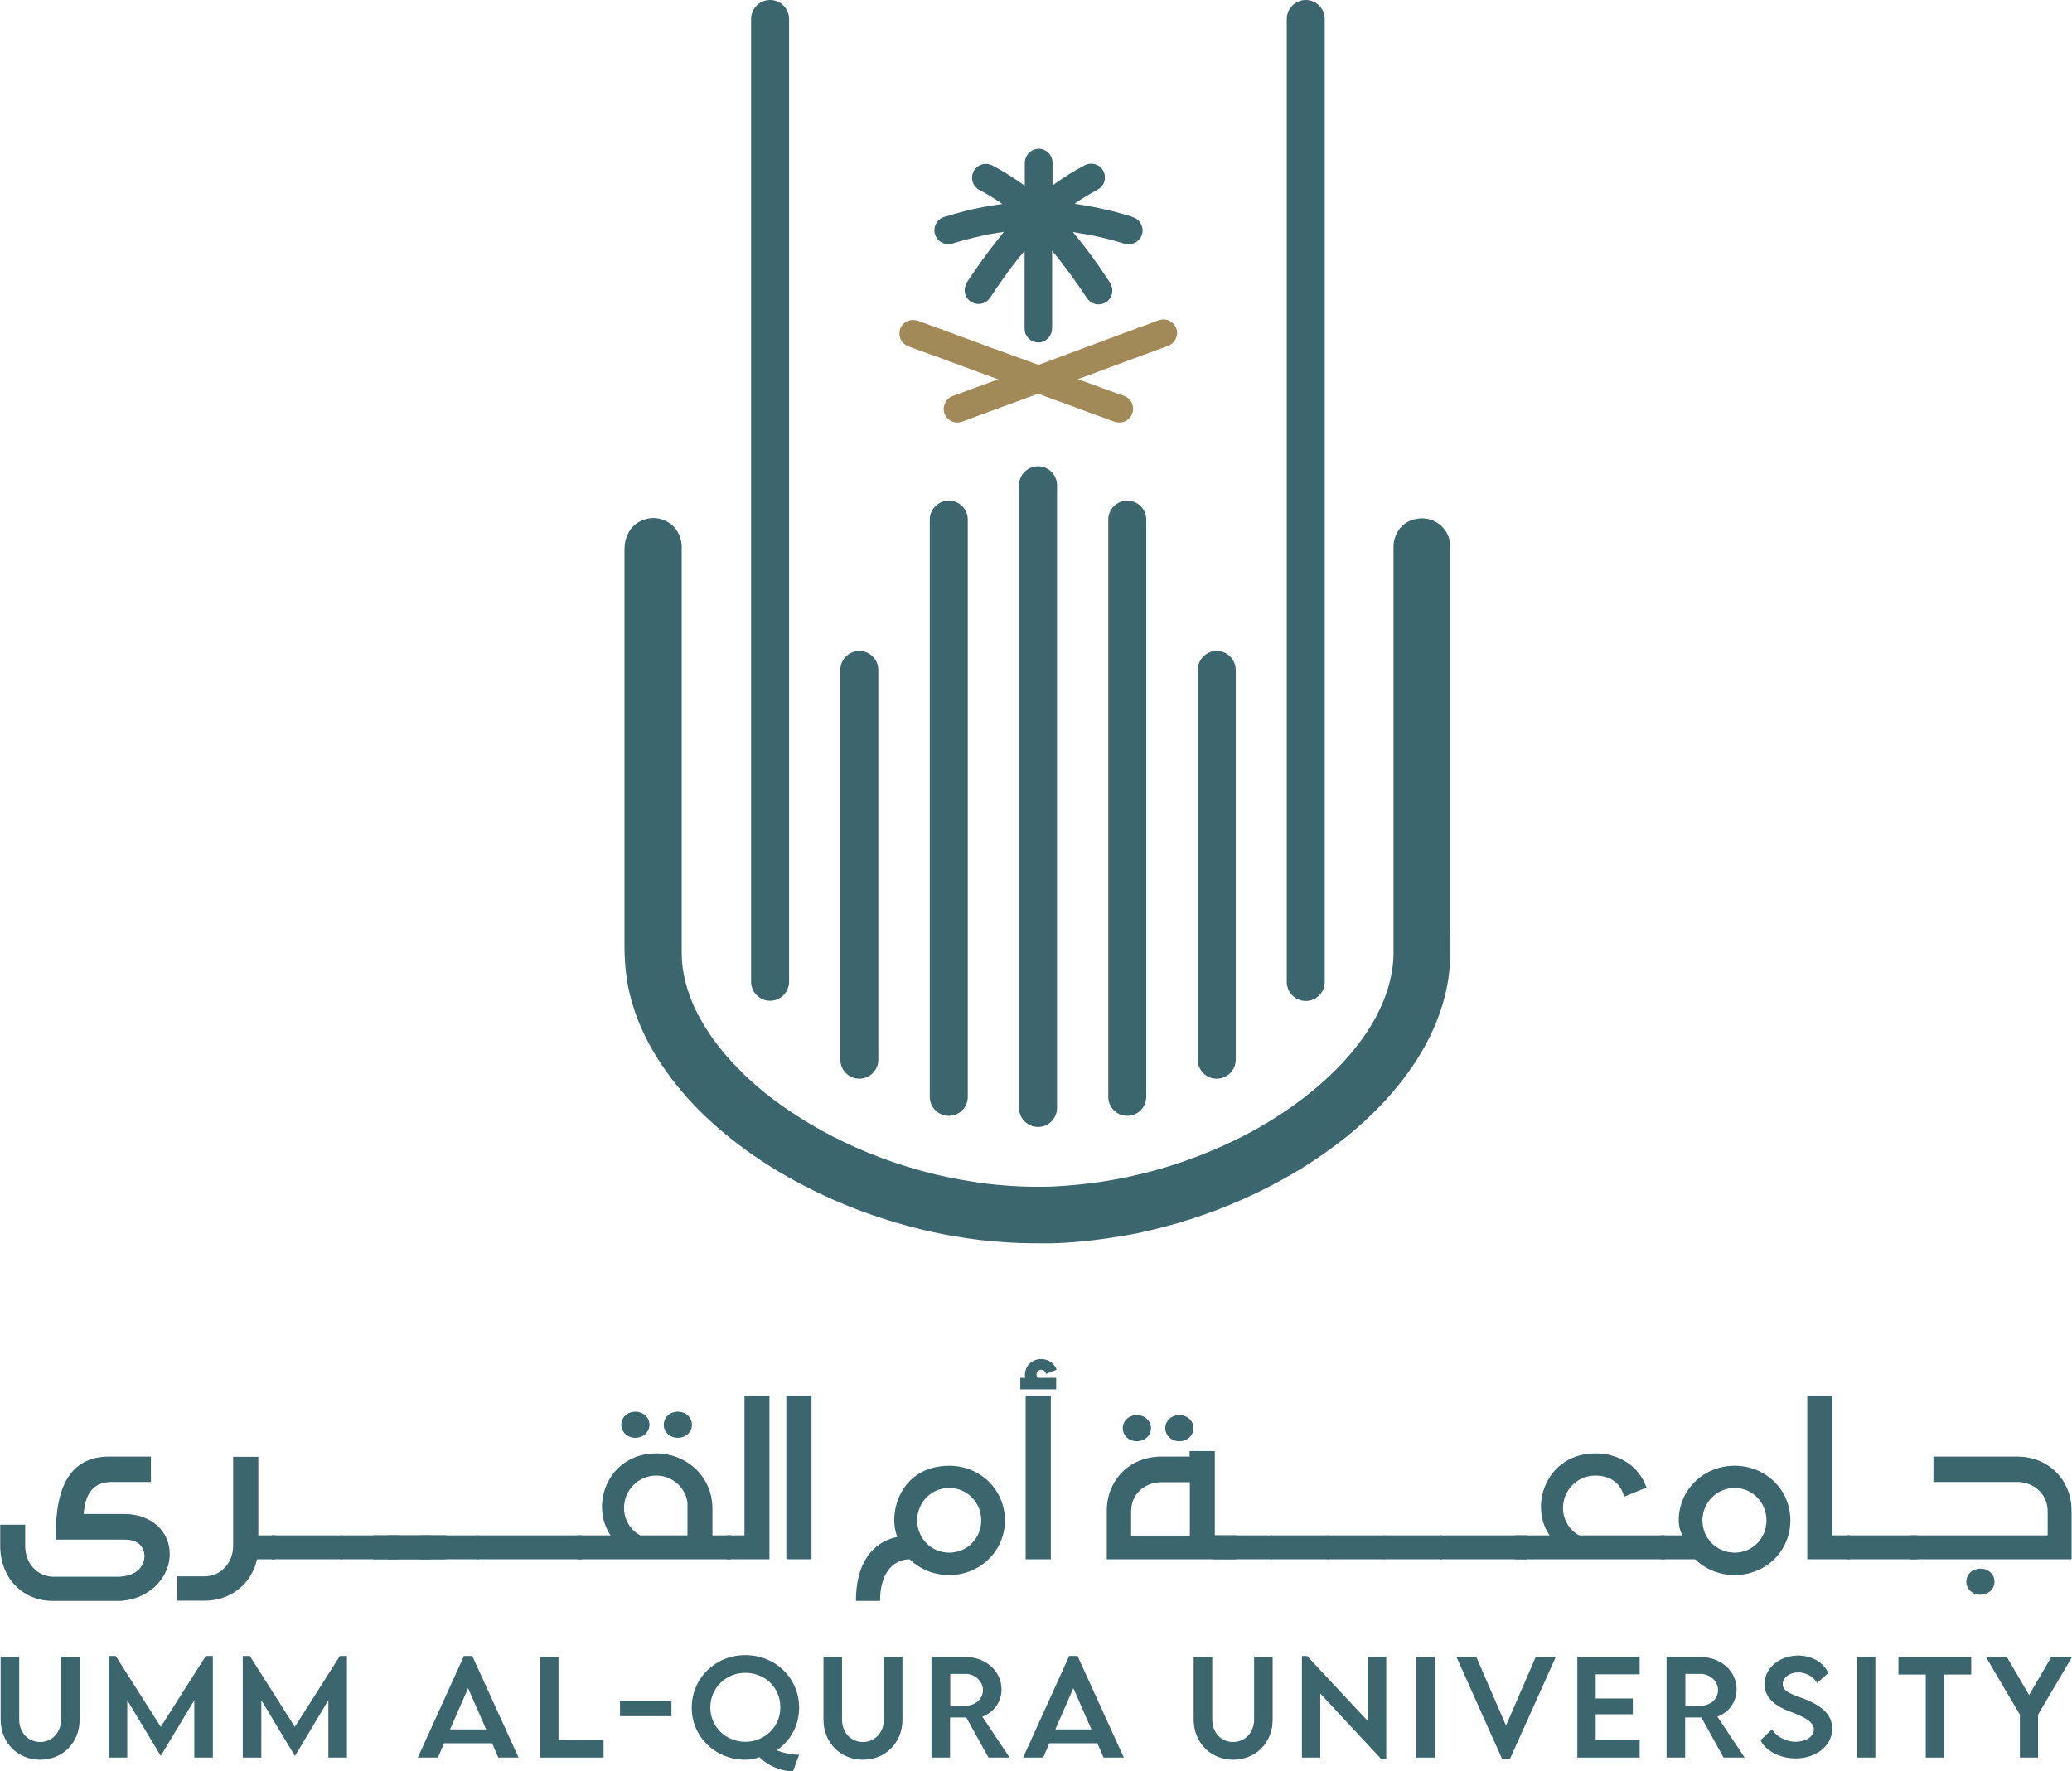<?xml version="1.0" encoding="UTF-8"?>
<svg id="Layer_2" data-name="Layer 2" xmlns="http://www.w3.org/2000/svg" viewBox="0 0 97.05 82.97">
  <defs>
    <style>
      .cls-1 {
        fill: #a28a58;
      }

      .cls-1, .cls-2 {
        stroke-width: 0px;
      }

      .cls-2 {
        fill: #3c666e;
      }
    </style>
  </defs>
  <g id="Layer_4" data-name="Layer 4">
    <g>
      <path class="cls-2" d="m67.91,43.56h0c0,.47,0,.94,0,1.42,0,.35-.04.71-.1,1.05-.13.75-.36,1.47-.67,2.17-.44.99-1.02,1.88-1.71,2.72-.71.87-1.51,1.64-2.38,2.34-1.33,1.07-2.78,1.95-4.32,2.68-1.5.71-3.06,1.26-4.68,1.65-.52.13-1.04.24-1.57.32-.28.05-.57.09-.85.13-.21.03-.42.05-.63.08-.21.02-.42.04-.63.06-.35.03-.71.05-1.06.06-.16,0-.33,0-.49,0-.67,0-1.35-.01-2.02-.07-.29-.03-.57-.05-.86-.08-.41-.05-.82-.11-1.23-.18-.66-.11-1.31-.25-1.95-.42-2.05-.53-4-1.31-5.84-2.35-1.17-.66-2.27-1.42-3.28-2.3-.81-.7-1.55-1.47-2.2-2.33-.57-.76-1.06-1.56-1.44-2.44-.33-.78-.57-1.59-.67-2.43-.05-.41-.08-.83-.08-1.25v-11.48c0-.07,0-.14,0-.2,0-.05,0-.08,0-.13v-3.12s0-.04,0-.05h0s0-.09,0-.14v-3.48c0-.2.01-.39.08-.58.16-.5.51-.81,1.03-.92.65-.13,1.36.27,1.53,1,.02.09.03.18.04.27,0,.08,0,.16,0,.24v18.54c0,.21,0,.43.01.64.03.4.1.8.21,1.18.2.71.51,1.38.91,2,.43.69.95,1.32,1.53,1.91.73.75,1.54,1.4,2.41,1.98,1.3.88,2.69,1.58,4.15,2.14,1.01.38,2.04.69,3.1.92.51.11,1.02.2,1.54.28.35.05.69.09,1.04.12.66.06,1.32.09,1.98.08.38,0,.76-.02,1.13-.05.4-.03.79-.07,1.19-.12,2.16-.28,4.24-.88,6.22-1.78,1.13-.51,2.2-1.12,3.21-1.84.83-.59,1.6-1.25,2.3-1.99.55-.59,1.04-1.22,1.44-1.91.34-.59.61-1.2.78-1.86.12-.46.19-.93.19-1.4v-19.01c0-.13.01-.26.05-.39.06-.19.14-.36.25-.49.13-.16.3-.29.5-.37,0,0,.02,0,.03-.01,0,0,0,0,0,0,.06-.02.11-.04.18-.05,0,0,.01,0,.02,0,.03,0,.05-.01.08-.02.65-.12,1.34.29,1.51.98,0,.04.02.08.02.12,0,.16.01.31.01.46v17.71s0,0,0,0Z"/>
      <path class="cls-2" d="m36.07,46.88c-.49,0-.89-.4-.89-.9V.9c0-.5.4-.9.89-.9s.89.4.89.9v45.08c0,.5-.4.9-.89.9"/>
      <path class="cls-2" d="m61.16,46.89c-.49,0-.89-.4-.89-.9V.9c0-.5.4-.9.89-.9s.89.4.89.9v45.09c0,.5-.4.9-.89.9"/>
      <path class="cls-2" d="m40.25,50.53c-.49,0-.89-.4-.89-.89v-18.26c0-.49.4-.89.89-.89s.89.4.89.89v18.26c0,.49-.4.89-.89.89"/>
      <path class="cls-2" d="m56.99,50.53c-.49,0-.89-.4-.89-.89v-18.26c0-.49.4-.89.89-.89s.89.4.89.89v18.26c0,.49-.4.89-.89.89"/>
      <path class="cls-2" d="m52.8,52.27c-.49,0-.89-.4-.89-.89v-27.04c0-.49.4-.89.89-.89s.89.4.89.89v27.04c0,.49-.4.89-.89.89"/>
      <path class="cls-2" d="m44.44,52.27c-.49,0-.89-.4-.89-.89v-27.04c0-.49.4-.89.89-.89s.89.4.89.89v27.04c0,.49-.4.89-.89.89"/>
      <path class="cls-2" d="m48.62,52.79c-.49,0-.89-.4-.89-.89v-29.17c0-.49.4-.89.89-.89s.89.4.89.89v29.17c0,.49-.4.89-.89.89"/>
      <path class="cls-1" d="m46.76,17.77s-.1-.04-.14-.05c-.35-.13-.7-.26-1.06-.39-.33-.12-.67-.25-1-.37-.31-.12-.62-.23-.93-.34-.28-.1-.57-.21-.85-.31-.1-.04-.21-.07-.31-.12-.24-.13-.35-.34-.34-.61.01-.28.22-.51.5-.58.15-.03.29,0,.44.05.31.12.62.23.93.34.23.09.47.17.7.26.24.09.47.17.71.26.23.09.47.17.7.26.2.08.4.15.61.22.22.08.44.16.66.24.2.07.4.15.61.22.21.08.42.16.63.23.02,0,.04,0,.05,0,.33-.12.67-.24,1-.37.46-.17.91-.34,1.37-.51.23-.09.47-.17.7-.26.21-.08.41-.15.62-.23.23-.09.47-.17.7-.26.21-.08.42-.16.63-.23.2-.07.39-.15.59-.22.34-.12.71.06.82.4.11.32-.06.67-.38.8-.27.1-.55.2-.82.3-.23.08-.46.17-.68.25-.24.09-.48.18-.73.27-.21.08-.42.15-.62.23-.29.11-.58.21-.86.32-.17.06-.33.12-.5.18,0,0-.01,0-.02.01.01,0,.02.01.03.01.24.09.47.17.71.26.27.1.53.2.8.29.2.08.4.15.61.22.28.1.45.36.43.66-.02.28-.23.52-.51.58-.15.03-.29,0-.43-.05-.22-.08-.43-.16-.65-.24-.2-.07-.4-.15-.61-.22l-.64-.24c-.21-.08-.42-.16-.63-.23s-.42-.15-.63-.23c-.11-.04-.22-.08-.32-.12-.01,0-.03,0-.04,0-.25.09-.49.18-.74.27-.21.08-.42.15-.63.23-.2.07-.4.15-.6.22-.24.09-.47.17-.71.26-.29.11-.57.21-.86.32-.38.14-.79-.09-.86-.49-.05-.3.12-.6.41-.71.36-.13.72-.27,1.09-.4.35-.13.69-.25,1.04-.38,0,0,.02,0,.03-.01h0"/>
      <path class="cls-2" d="m47.02,10.86c-.07.01-.14.02-.2.03-.18.03-.36.06-.53.09-.3.07-.61.13-.91.21-.26.07-.52.14-.78.22-.37.1-.74-.12-.82-.49-.07-.33.12-.66.45-.76.3-.09.61-.18.92-.26.3-.08.6-.14.9-.2.2-.04.4-.07.6-.1.09-.02.19-.03.28-.04,0,0,0,0,.02,0-.02-.01-.04-.03-.05-.04-.32-.22-.65-.42-1-.61-.18-.09-.3-.23-.35-.43-.09-.35.14-.72.5-.79.17-.03.32,0,.47.08.35.19.69.39,1.03.62.14.09.28.19.42.29,0,0,.02.01.03.02v-1.01c0-.11.01-.23.06-.33.1-.21.26-.34.49-.38.36-.06.68.19.74.53.01.06.01.12.01.18v1s.04-.02.05-.04c.45-.33.93-.63,1.42-.89.13-.07.26-.1.4-.09.18.02.34.1.45.25.08.1.12.21.13.33.02.29-.1.5-.35.64-.25.14-.51.28-.75.44-.1.07-.21.13-.31.21.01,0,.02,0,.03.01.17.03.33.05.5.08.2.04.41.07.61.12.37.08.74.16,1.1.27.17.05.34.09.51.16.23.09.37.26.42.51.05.26-.09.54-.33.67-.17.09-.35.1-.53.05-.44-.14-.88-.25-1.33-.35-.25-.05-.51-.1-.77-.14-.1-.02-.19-.03-.29-.05,0,.01,0,.02.01.02.59.71,1.13,1.44,1.63,2.21.06.09.13.18.16.29.13.37-.08.77-.47.85-.28.06-.51-.04-.68-.28-.12-.17-.24-.35-.36-.53-.28-.4-.57-.8-.87-1.19-.12-.16-.25-.31-.38-.47,0,0,0,0-.02-.02,0,.02,0,.03,0,.04v1.5c0,.52,0,1.04,0,1.56,0,.15,0,.3,0,.45,0,.1,0,.21-.04.3-.09.23-.25.38-.49.43-.31.06-.62-.13-.72-.41-.04-.1-.04-.21-.04-.32,0-.55,0-1.11,0-1.67v-.81c0-.35,0-.69,0-1.04v-.03s0,0,0,0c-.04.04-.07.09-.11.13-.32.39-.63.79-.92,1.21-.19.27-.38.54-.56.82-.1.16-.24.27-.42.31-.34.08-.7-.13-.78-.48-.04-.19,0-.37.1-.53.15-.23.3-.45.46-.68.33-.47.67-.93,1.03-1.38.08-.1.16-.19.23-.29,0,0,0-.01.01-.02"/>
      <path class="cls-2" d="m0,71.42h1.18v.99c0,.85.59,1.45,1.34,1.45h2.95c.65,0,1.25-.25,1.3-.96-.02-.45-.28-.78-.95-.78h-3.2c-.07-2.8.89-3.89,2.5-3.89h1.95v1.19h-1.85c-.6,0-1.22.27-1.3,1.5h1.91c1.25,0,2.13.81,2.12,1.88,0,1.19-1.11,2.19-2.41,2.19h-3.08c-1.39,0-2.45-1.07-2.45-2.58v-.99h0Z"/>
      <path class="cls-2" d="m12.89,73.04h-.85c-.26,1.16-1.24,1.94-2.45,1.94h-1.29v-1.14h1.28c.74,0,1.34-.6,1.34-1.44v-4.16h1.18v3.68h.79v1.12h0Z"/>
      <rect class="cls-2" x="12.73" y="71.92" width="3.31" height="1.12"/>
      <rect class="cls-2" x="15.96" y="71.92" width="2.73" height="1.12"/>
      <rect class="cls-2" x="17.47" y="71.92" width="2.73" height="1.12"/>
      <rect class="cls-2" x="18.17" y="71.92" width="2.73" height="1.12"/>
      <rect class="cls-2" x="19.68" y="71.92" width="2.73" height="1.12"/>
      <rect class="cls-2" x="22.33" y="71.92" width="4.93" height="1.12"/>
      <path class="cls-2" d="m34.24,71.92v1.12h-7.21v-1.12h1.57c-.99-1.44-.11-3.84,2.15-3.84,1.33,0,2.6,1.01,2.62,2.56v1.28h.87,0Zm-5.14-5.18c0-.34.28-.61.66-.61s.66.27.66.61-.28.61-.66.61-.66-.27-.66-.61m3.1,5.18v-1.54c-.1-.71-.71-1.26-1.46-1.26-.84,0-1.51.68-1.51,1.52,0,.56.31,1.04.76,1.28h2.21Zm-1.11-5.18c0-.34.28-.61.66-.61s.66.27.66.61-.28.61-.66.61-.66-.27-.66-.61"/>
      <polygon class="cls-2" points="34.87 71.92 34.87 65.37 36.04 65.37 36.04 73.04 34.04 73.04 34.04 71.92 34.87 71.92"/>
      <rect class="cls-2" x="36.83" y="65.37" width="1.18" height="7.67"/>
      <path class="cls-2" d="m42.03,71.99c-.47-1.15.18-3.33,2.43-3.33,1.46,0,2.61,1.13,2.61,2.56s-1.16,2.56-2.61,2.56c-.73,0-1.38-.28-1.85-.74-.9.02-1.39.8-1.39,1.95h-1.13c0-1.71.72-2.74,1.94-3m3.93-.77c0-.84-.66-1.52-1.5-1.52s-1.5.68-1.5,1.52.66,1.51,1.5,1.51,1.5-.67,1.5-1.51"/>
      <path class="cls-2" d="m49.47,64.54v.54h-1.68v-.54h.23c-.09-.45.25-.88.75-.88.32,0,.62.2.72.5l-.5.2c-.02-.12-.11-.2-.22-.2-.13,0-.22.1-.22.23,0,.06.02.11.05.15h.88Zm-1.43.83h1.18v7.67h-1.18v-7.67Z"/>
      <path class="cls-2" d="m51.84,70.77c0-1.44,1.07-2.54,2.56-2.54h1.32v-.26h1.18v3.95h1v1.12h-6.06v-2.27h0Zm.75-3.87c0-.34.28-.61.66-.61s.66.27.66.61-.28.61-.66.61-.66-.27-.66-.61m3.14,5.03v-2.5h-1.32c-.84,0-1.43.6-1.43,1.36v1.14h2.75Zm-1.15-5.03c0-.34.28-.61.66-.61s.66.27.66.61-.28.61-.66.61-.66-.27-.66-.61"/>
      <rect class="cls-2" x="56.85" y="71.92" width="2.73" height="1.12"/>
      <rect class="cls-2" x="59.5" y="71.92" width="2.73" height="1.12"/>
      <rect class="cls-2" x="62.15" y="71.92" width="2.73" height="1.12"/>
      <rect class="cls-2" x="64.81" y="71.92" width="2.73" height="1.12"/>
      <rect class="cls-2" x="67.46" y="71.92" width="4.05" height="1.12"/>
      <path class="cls-2" d="m77.99,73.04h-7.04v-1.12h1.63c-.99-1.44-.11-3.84,2.15-3.84,1.07,0,2.02.56,2.39,1.6l-1.05.43c-.16-.65-.65-.99-1.35-.99-.84,0-1.51.68-1.51,1.52,0,.56.31,1.04.75,1.28h4.02v1.12h0Z"/>
      <path class="cls-2" d="m77.79,71.92h1.01c-.11-.2-.17-.45-.17-.7,0-1.43,1.16-2.56,2.62-2.56s2.61,1.13,2.61,2.56-1.15,2.56-2.61,2.56c-.73,0-1.38-.28-1.85-.74h-1.61v-1.12h0Zm3.46.81c.84,0,1.49-.67,1.49-1.51s-.66-1.52-1.49-1.52-1.51.68-1.51,1.52.67,1.51,1.51,1.51"/>
      <polygon class="cls-2" points="86.65 73.04 84.65 73.04 84.65 65.37 85.83 65.37 85.83 71.92 86.65 71.92 86.65 73.04"/>
      <rect class="cls-2" x="86.51" y="71.92" width="3.3" height="1.12"/>
      <path class="cls-2" d="m89.45,71.92h6.46v-1.14c0-.75-.6-1.36-1.44-1.36h-3.91v-1.19h3.91c1.49,0,2.56,1.1,2.56,2.54v2.27h-7.59v-1.12h0Zm2.65,2.17c0-.34.28-.61.66-.61s.66.27.66.61-.28.61-.66.61-.66-.27-.66-.61"/>
      <path class="cls-2" d="m.03,80.55v-2.93h.87v2.93c0,.62.43,1.05.98,1.05s.98-.44.98-1.05v-2.93h.87v2.93c0,1.1-.81,1.88-1.85,1.88s-1.85-.79-1.85-1.88"/>
      <polygon class="cls-2" points="9.97 82.33 9.1 82.33 9.1 79.64 7.53 82.25 7.53 82.25 5.96 79.64 5.96 82.33 5.09 82.33 5.09 77.57 5.42 77.57 7.53 80.89 9.64 77.57 9.97 77.57 9.97 82.33"/>
      <polygon class="cls-2" points="16.25 82.33 15.38 82.33 15.38 79.64 13.82 82.25 13.81 82.25 12.24 79.64 12.24 82.33 11.37 82.33 11.37 77.57 11.7 77.57 13.81 80.89 15.92 77.57 16.25 77.57 16.25 82.33"/>
      <path class="cls-2" d="m20.8,81.66l-.29.67h-.94l2.16-4.76h.39l2.17,4.76h-.95l-.29-.67h-2.25,0Zm1.12-2.57l-.84,1.92h1.69l-.84-1.92h0Z"/>
      <polygon class="cls-2" points="28.27 82.33 25.3 82.33 25.3 77.62 26.16 77.62 26.16 81.51 28.27 81.51 28.27 82.33"/>
      <rect class="cls-2" x="29.04" y="79.67" width="2.41" height=".72"/>
      <path class="cls-2" d="m34.91,77.53c1.41,0,2.52,1.08,2.52,2.46,0,.84-.41,1.56-1.05,2,.3.12.65.2,1.05.21l-.29.78c-.72-.04-1.2-.32-1.57-.67-.2.08-.42.12-.66.12-1.4,0-2.51-1.07-2.51-2.44s1.1-2.46,2.51-2.46m0,4.06c.87,0,1.64-.67,1.64-1.61s-.72-1.62-1.64-1.62-1.64.72-1.64,1.62.72,1.61,1.64,1.61"/>
      <path class="cls-2" d="m38.57,80.55v-2.93h.87v2.93c0,.62.43,1.05.98,1.05s.98-.44.98-1.05v-2.93h.87v2.93c0,1.1-.81,1.88-1.85,1.88s-1.85-.79-1.85-1.88"/>
      <path class="cls-2" d="m43.64,77.62h1.59c.96,0,1.68.68,1.68,1.51,0,.6-.37,1.09-.9,1.28l1.28,1.92h-.99l-1.04-1.88h-.76v1.88h-.87v-4.71h0Zm1.59,2.28c.44,0,.81-.31.81-.73s-.38-.76-.81-.76h-.72v1.5h.72Z"/>
      <path class="cls-2" d="m49.15,81.66l-.29.67h-.94l2.16-4.76h.39l2.17,4.76h-.95l-.29-.67h-2.25,0Zm1.12-2.57l-.84,1.92h1.69l-.84-1.92Z"/>
      <path class="cls-2" d="m55.91,80.55v-2.93h.87v2.93c0,.62.43,1.05.98,1.05s.98-.44.98-1.05v-2.93h.87v2.93c0,1.1-.81,1.88-1.85,1.88s-1.85-.79-1.85-1.88"/>
      <polygon class="cls-2" points="64.93 82.38 64.68 82.38 61.84 79.33 61.84 82.33 60.98 82.33 60.98 77.57 61.22 77.57 64.07 80.62 64.07 77.61 64.93 77.61 64.93 82.38"/>
      <rect class="cls-2" x="66.34" y="77.62" width=".87" height="4.71"/>
      <polygon class="cls-2" points="70.73 82.38 70.35 82.38 68.22 77.62 69.15 77.62 70.54 80.83 71.93 77.62 72.87 77.62 70.73 82.38"/>
      <polygon class="cls-2" points="74.74 79.56 76.48 79.56 76.48 80.3 74.74 80.3 74.74 81.52 76.8 81.52 76.8 82.33 73.88 82.33 73.88 77.62 76.8 77.62 76.8 78.43 74.74 78.43 74.74 79.56"/>
      <path class="cls-2" d="m78.07,77.62h1.59c.96,0,1.68.68,1.68,1.51,0,.6-.37,1.09-.9,1.28l1.28,1.92h-.99l-1.04-1.88h-.76v1.88h-.87v-4.71h0Zm1.59,2.28c.44,0,.81-.31.81-.73s-.38-.76-.81-.76h-.72v1.5h.72Z"/>
      <path class="cls-2" d="m82.47,81.51l.53-.51c.2.35.66.59,1.11.59s.85-.23.85-.58c0-.4-.58-.63-1.13-.84-.6-.23-1.18-.58-1.18-1.29,0-.76.72-1.33,1.57-1.33.72,0,1.24.39,1.41.82l-.52.47c-.15-.31-.54-.5-.89-.5-.39,0-.72.24-.72.55,0,.35.44.48,1.01.69.71.28,1.31.67,1.31,1.39,0,.85-.81,1.4-1.71,1.4-.78,0-1.45-.39-1.66-.88"/>
      <rect class="cls-2" x="86.97" y="77.62" width=".87" height="4.71"/>
      <polygon class="cls-2" points="91.06 78.44 91.06 82.33 90.2 82.33 90.2 78.44 88.92 78.44 88.92 77.62 92.33 77.62 92.33 78.44 91.06 78.44"/>
      <polygon class="cls-2" points="93.02 77.62 94 77.62 95.04 79.4 96.08 77.62 97.05 77.62 95.46 80.32 95.46 82.33 94.61 82.33 94.61 80.32 93.02 77.62"/>
    </g>
  </g>
</svg>